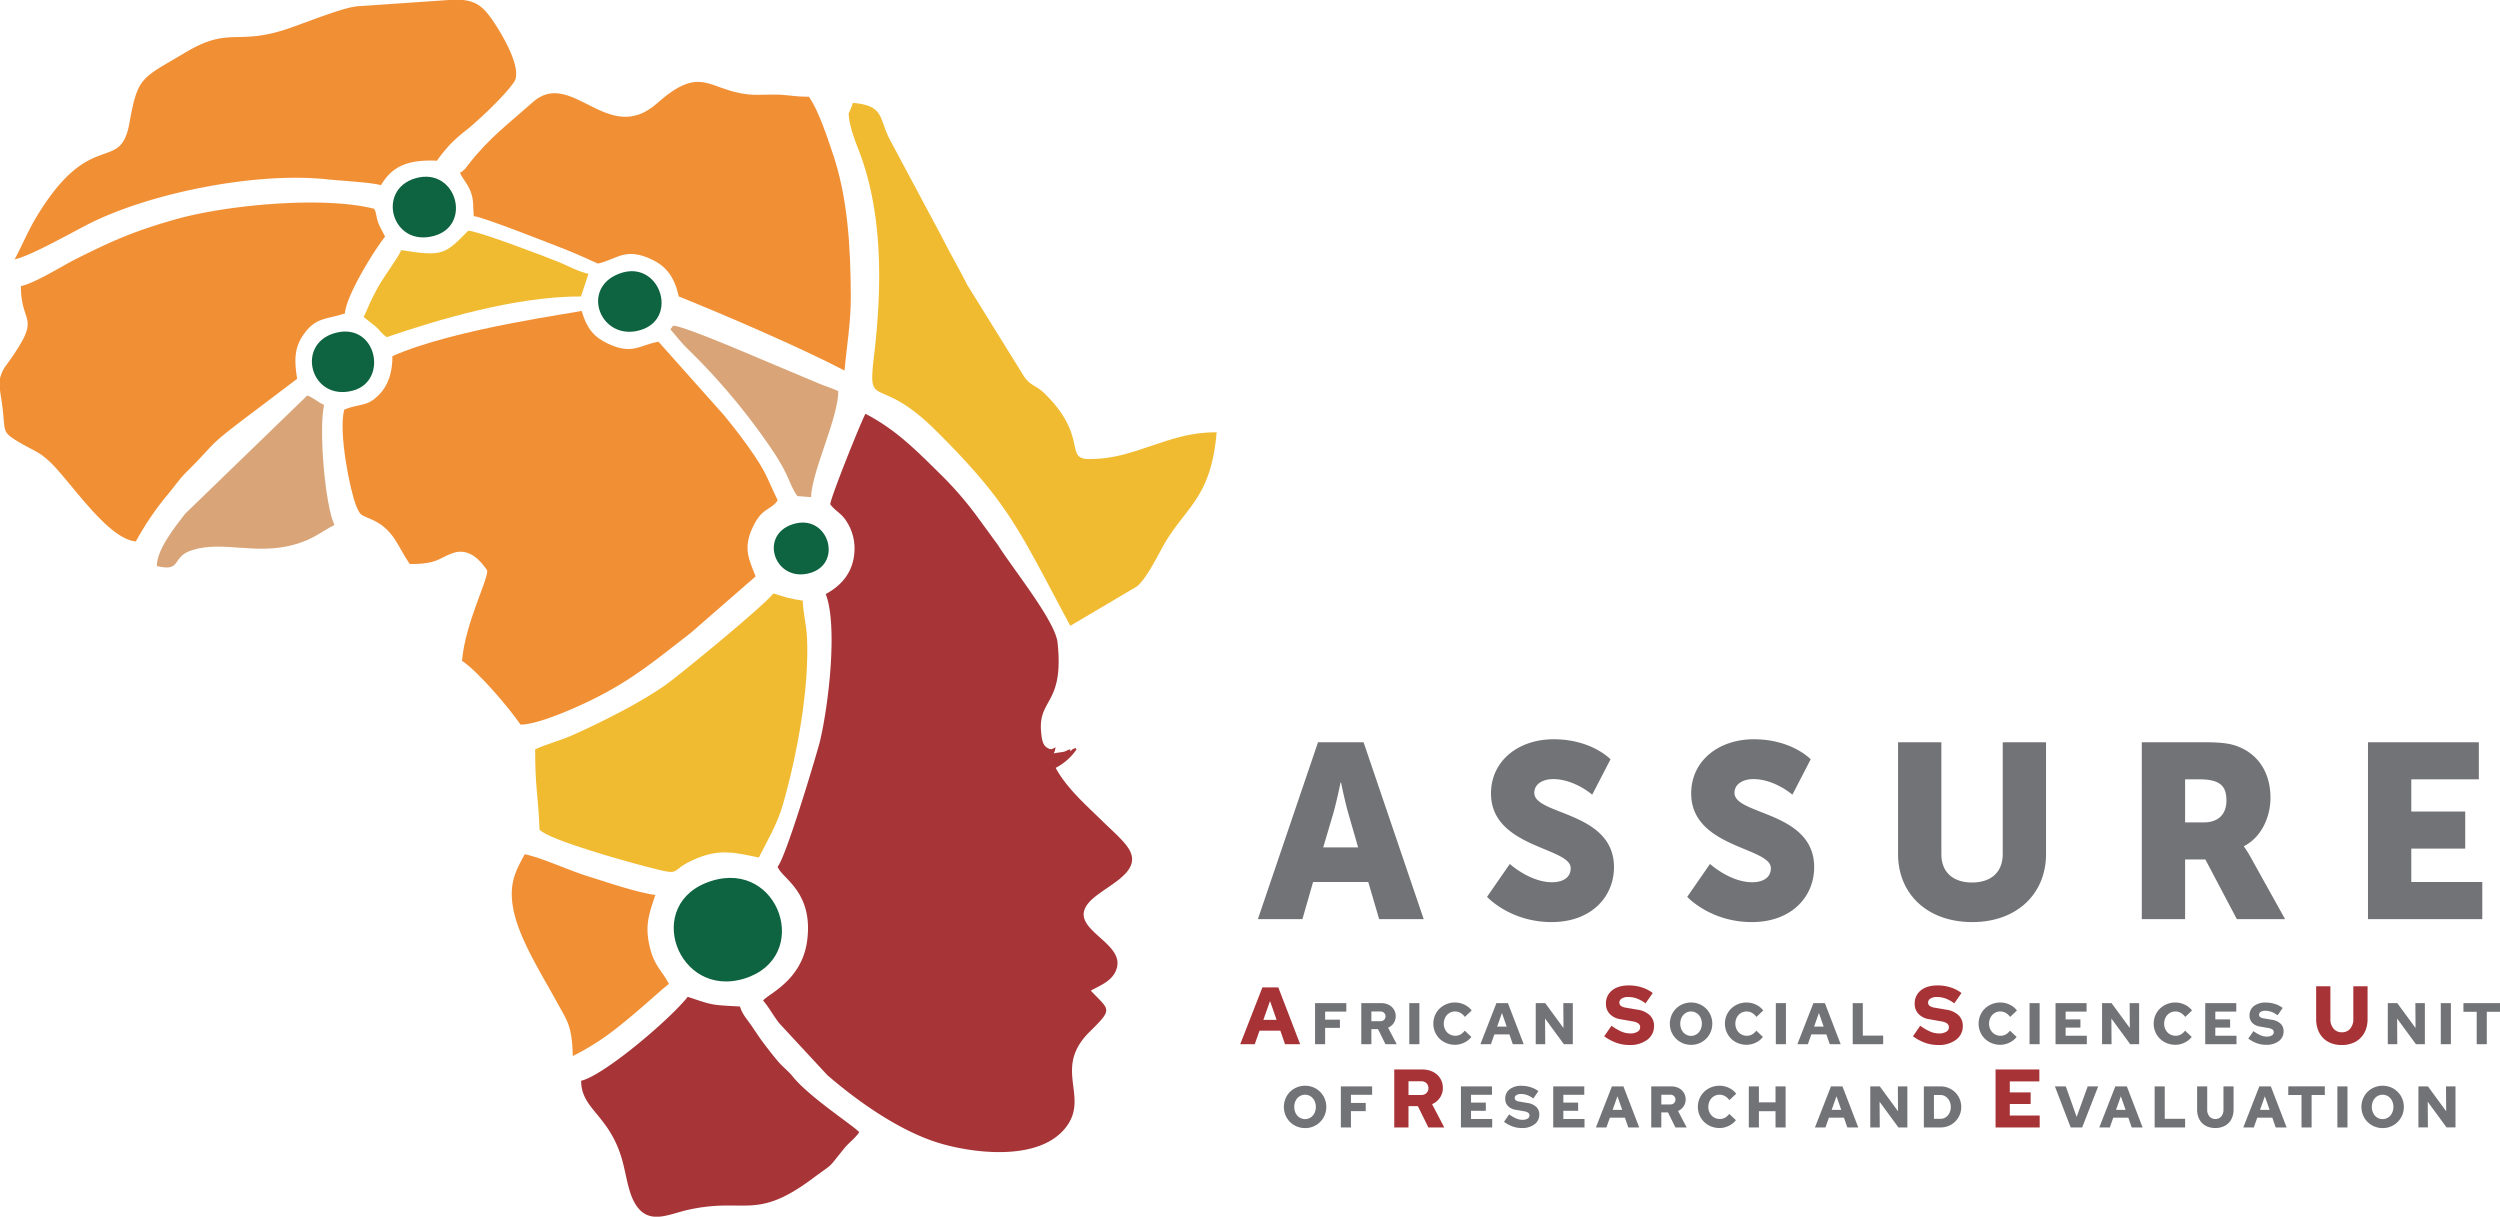 <svg xmlns="http://www.w3.org/2000/svg" width="1158.264" height="563.674" viewBox="0 0 1158.264 563.674"><g transform="translate(-530.44 -4305)"><g transform="translate(530.44 4305)"><path d="M12257.865,11247.544h20.637l-27.857-81.947h-21.1l-27.859,81.947h20.637l4.93-17.191h25.566Zm-17.654-63.266s1.836,8.939,3.324,14.1l4.586,15.931h-16.164l4.7-15.931c1.49-5.158,3.326-14.1,3.326-14.1Zm67.641,52.951s10.662,11.689,29.922,11.689c18.459,0,28.893-11.8,28.893-25.442,0-25.9-36.916-24.069-36.916-34.385,0-4.584,4.586-6.418,8.713-6.418,9.859,0,18.113,7.22,18.113,7.22l8.482-16.389s-8.713-9.284-26.367-9.284c-16.279,0-29.006,9.972-29.006,25.1,0,25.215,36.918,24.872,36.918,34.613,0,4.93-4.473,6.533-8.6,6.533-10.318,0-19.6-8.48-19.6-8.48Zm92.748,0s10.664,11.689,29.924,11.689c18.457,0,28.891-11.8,28.891-25.442,0-25.9-36.916-24.069-36.916-34.385,0-4.584,4.584-6.418,8.713-6.418,9.859,0,18.113,7.22,18.113,7.22l8.484-16.389s-8.715-9.284-26.369-9.284c-16.279,0-29.006,9.972-29.006,25.1,0,25.215,36.916,24.872,36.916,34.613,0,4.93-4.469,6.533-8.6,6.533-10.318,0-19.6-8.48-19.6-8.48Zm97.678-19.828c0,18.453,13.529,31.518,34.395,31.518,20.637,0,34.166-13.064,34.166-31.518v-51.8h-20.064v51.8c0,8.6-5.617,13.181-14.217,13.181s-14.215-4.585-14.215-13.181v-51.8h-20.064Zm112.928,30.143h20.063v-27.621h9.4l14.561,27.621h22.355l-15.936-28.653a47.043,47.043,0,0,0-3.1-4.928v-.229c8.141-4.126,12.268-13.64,12.268-22.349,0-11.92-5.848-20.287-15.133-23.84-3.555-1.376-7.568-1.948-15.937-1.948h-28.545Zm20.063-44.812v-19.943h6.766c10.086,0,12.381,3.668,12.381,9.856,0,6.533-4.014,10.087-10.434,10.087Zm84.723,44.813h52.967v-17.191h-32.9v-15.474h24.992v-17.191h-24.992v-14.9h31.3V11165.6h-51.361Z" transform="translate(-11618.898 -10821.713)" fill="#727376"/><g transform="translate(574.608 456.554)"><path d="M12037.8,13475.4l10.269-26.32h7.371l10.118,26.32h-7l-2.181-6.279h-9.63l-2.219,6.279Zm10.72-11.281h6.13l-3.046-8.723Zm157.905,7.6,3.377-4.871a24.654,24.654,0,0,0,4.758,2.762,10.488,10.488,0,0,0,3.95.8,6.126,6.126,0,0,0,3.338-.787,2.33,2.33,0,0,0,1.229-2.012,2.149,2.149,0,0,0-.787-1.8,6.769,6.769,0,0,0-2.742-1l-5.718-1a8.575,8.575,0,0,1-4.892-2.494,6.7,6.7,0,0,1-1.705-4.68,7.531,7.531,0,0,1,2.838-6.172q2.84-2.306,7.826-2.3a19.486,19.486,0,0,1,6.022.939,15.634,15.634,0,0,1,4.989,2.588l-3.339,4.795a15.123,15.123,0,0,0-3.932-2.225,11.761,11.761,0,0,0-4.087-.729,5.374,5.374,0,0,0-3.03.729,2.136,2.136,0,0,0-1.074,1.8,1.916,1.916,0,0,0,.71,1.572,5.064,5.064,0,0,0,2.32.844l5.371.922a10.436,10.436,0,0,1,5.716,2.588,6.729,6.729,0,0,1,1.957,5,7.709,7.709,0,0,1-3.106,6.33,13.139,13.139,0,0,1-8.363,2.453,17.586,17.586,0,0,1-6.081-1.055A21.918,21.918,0,0,1,12206.425,13471.718Zm143.048,0,3.376-4.871a24.68,24.68,0,0,0,4.757,2.762,10.5,10.5,0,0,0,3.952.8,6.133,6.133,0,0,0,3.338-.787,2.33,2.33,0,0,0,1.227-2.012,2.143,2.143,0,0,0-.786-1.8,6.769,6.769,0,0,0-2.742-1l-5.717-1a8.565,8.565,0,0,1-4.892-2.494,6.69,6.69,0,0,1-1.707-4.68,7.537,7.537,0,0,1,2.838-6.172q2.84-2.306,7.828-2.3a19.5,19.5,0,0,1,6.022.939,15.623,15.623,0,0,1,4.987,2.588l-3.337,4.795a15.143,15.143,0,0,0-3.933-2.225,11.756,11.756,0,0,0-4.086-.729,5.378,5.378,0,0,0-3.031.729,2.136,2.136,0,0,0-1.074,1.8,1.918,1.918,0,0,0,.709,1.572,5.069,5.069,0,0,0,2.322.844l5.371.922a10.436,10.436,0,0,1,5.715,2.588,6.733,6.733,0,0,1,1.957,5,7.707,7.707,0,0,1-3.107,6.33,13.135,13.135,0,0,1-8.363,2.453,17.581,17.581,0,0,1-6.08-1.055A21.929,21.929,0,0,1,12349.473,13471.718Zm210.628-7.977a13.865,13.865,0,0,1-.844,4.945,10.443,10.443,0,0,1-6.158,6.232,13.409,13.409,0,0,1-4.93.863,13.745,13.745,0,0,1-4.929-.842,10.284,10.284,0,0,1-3.741-2.418,10.887,10.887,0,0,1-2.379-3.8,13.963,13.963,0,0,1-.844-4.984v-15.189h6.6v15.189a6.564,6.564,0,0,0,1.458,4.447,4.863,4.863,0,0,0,3.875,1.688,4.8,4.8,0,0,0,3.855-1.687,6.616,6.616,0,0,0,1.439-4.447v-15.189h6.6Zm-450.944,50.221v-26.846h13.043a11.127,11.127,0,0,1,3.817.633,8.921,8.921,0,0,1,2.992,1.762,8.125,8.125,0,0,1,1.956,2.705,8.281,8.281,0,0,1,.71,3.451,7.841,7.841,0,0,1-1.362,4.527,8.391,8.391,0,0,1-3.625,2.99l5.64,10.777h-7.366l-4.872-9.857h-4.336v9.857Zm12.43-21.4h-5.833v6.365h5.833a3.47,3.47,0,0,0,2.474-.881,3.285,3.285,0,0,0,0-4.6A3.463,3.463,0,0,0,12121.586,13492.562Zm266.161,21.4v-26.846h20.294v5.521h-13.7v5.1h9.668v5.369h-9.668v5.33h13.851v5.523Z" transform="translate(-12037.8 -13448.169)" fill="#a83336"/><path d="M12457.182,13625.844v-19.025h14.49v3.914h-9.814v3.75h6.85v3.8h-6.85v7.557Zm21.422,0v-19.025h9.244a7.846,7.846,0,0,1,2.705.449,6.292,6.292,0,0,1,2.119,1.25,5.7,5.7,0,0,1,1.387,1.916,5.858,5.858,0,0,1,.5,2.445,5.544,5.544,0,0,1-.965,3.207,5.936,5.936,0,0,1-2.568,2.119l4,7.639h-5.219l-3.451-6.984h-3.074v6.984Zm8.809-15.166h-4.133v4.51h4.133a2.464,2.464,0,0,0,1.754-.623,2.33,2.33,0,0,0,0-3.262A2.457,2.457,0,0,0,12487.412,13610.678Zm13.43,15.166v-19.025h4.676v19.025Zm21.342-3.914a4.811,4.811,0,0,0,2.365-.6,6.431,6.431,0,0,0,1.984-1.766l3.072,2.908a9.142,9.142,0,0,1-3.318,2.637,9.645,9.645,0,0,1-4.268,1.006,10.319,10.319,0,0,1-3.969-.762,9.885,9.885,0,0,1-3.182-2.066,9.7,9.7,0,0,1-2.881-6.955,9.728,9.728,0,0,1,.775-3.873,9.481,9.481,0,0,1,2.121-3.113,10.021,10.021,0,0,1,3.18-2.064,10.222,10.222,0,0,1,3.955-.762,9.976,9.976,0,0,1,4.379,1.006,8.84,8.84,0,0,1,3.344,2.689l-3.154,2.99a6.582,6.582,0,0,0-2.078-1.889,5.072,5.072,0,0,0-2.49-.639,4.929,4.929,0,0,0-2.066.434,5.14,5.14,0,0,0-1.645,1.184,5.4,5.4,0,0,0-1.086,1.793,6.292,6.292,0,0,0-.395,2.244,6.007,6.007,0,0,0,.406,2.227,5.389,5.389,0,0,0,1.131,1.781,5.178,5.178,0,0,0,1.7,1.168A5.307,5.307,0,0,0,12522.184,13621.93Zm11.607,3.914,7.422-19.025h5.33l7.313,19.025h-5.055l-1.578-4.541h-6.961l-1.6,4.541Zm7.748-8.154h4.432l-2.2-6.307Zm17.889-10.871h4.4l8.457,11.523-.082-11.523h4.4v19.025h-4.131l-8.727-11.9.08,11.9h-4.4Zm81.8,9.514a9.728,9.728,0,0,1-9.814,9.811,9.871,9.871,0,0,1-3.873-.762,9.743,9.743,0,0,1-5.969-9.049,9.792,9.792,0,0,1,.762-3.846,9.515,9.515,0,0,1,5.207-5.205,10.2,10.2,0,0,1,7.734,0,9.757,9.757,0,0,1,5.953,9.051Zm-4.838,0a6.555,6.555,0,0,0-.381-2.244,5.487,5.487,0,0,0-1.047-1.793,4.883,4.883,0,0,0-1.592-1.184,4.758,4.758,0,0,0-3.969,0,4.917,4.917,0,0,0-1.59,1.184,5.453,5.453,0,0,0-1.047,1.793,6.829,6.829,0,0,0,0,4.486,5.493,5.493,0,0,0,1.047,1.793,4.911,4.911,0,0,0,1.59,1.182,4.738,4.738,0,0,0,3.969,0,4.877,4.877,0,0,0,1.592-1.182,5.528,5.528,0,0,0,1.047-1.793A6.56,6.56,0,0,0,12636.387,13616.332Zm20.877,5.6a4.813,4.813,0,0,0,2.367-.6,6.453,6.453,0,0,0,1.984-1.766l3.072,2.908a9.125,9.125,0,0,1-3.318,2.637,9.645,9.645,0,0,1-4.268,1.006,10.319,10.319,0,0,1-3.969-.762,9.842,9.842,0,0,1-3.182-2.066,9.909,9.909,0,0,1-2.105-10.828,9.476,9.476,0,0,1,2.119-3.113,10.052,10.052,0,0,1,3.182-2.064,10.215,10.215,0,0,1,3.955-.762,9.968,9.968,0,0,1,4.377,1.006,8.81,8.81,0,0,1,3.344,2.689l-3.152,2.99a6.567,6.567,0,0,0-2.08-1.889,5.065,5.065,0,0,0-2.488-.639,4.929,4.929,0,0,0-2.066.434,5.14,5.14,0,0,0-1.645,1.184,5.438,5.438,0,0,0-1.088,1.793,6.335,6.335,0,0,0-.395,2.244,6.008,6.008,0,0,0,.408,2.227,5.389,5.389,0,0,0,1.131,1.781,5.157,5.157,0,0,0,1.7,1.168A5.3,5.3,0,0,0,12657.264,13621.93Zm13.4,3.914v-19.025h4.676v19.025Zm9.977,0,7.422-19.025h5.33l7.313,19.025h-5.057l-1.578-4.541h-6.959l-1.6,4.541Zm7.748-8.154h4.432l-2.2-6.307Zm17.889,8.154v-19.025h4.678v15.029h9.432v4Zm68.529-3.914a4.806,4.806,0,0,0,2.365-.6,6.409,6.409,0,0,0,1.984-1.766l3.072,2.908a9.118,9.118,0,0,1-3.316,2.637,9.651,9.651,0,0,1-4.268,1.006,10.322,10.322,0,0,1-3.971-.762,9.855,9.855,0,0,1-3.18-2.066,9.71,9.71,0,0,1-2.883-6.955,9.7,9.7,0,0,1,.777-3.873,9.476,9.476,0,0,1,2.119-3.113,10.03,10.03,0,0,1,3.182-2.064,10.208,10.208,0,0,1,3.955-.762,9.974,9.974,0,0,1,4.377,1.006,8.825,8.825,0,0,1,3.344,2.689l-3.152,2.99a6.567,6.567,0,0,0-2.08-1.889,5.07,5.07,0,0,0-2.488-.639,4.922,4.922,0,0,0-2.066.434,5.118,5.118,0,0,0-1.645,1.184,5.438,5.438,0,0,0-1.088,1.793,6.292,6.292,0,0,0-.395,2.244,6.047,6.047,0,0,0,.406,2.227,5.452,5.452,0,0,0,1.131,1.781,5.186,5.186,0,0,0,1.7,1.168A5.3,5.3,0,0,0,12774.811,13621.93Zm13.4,3.914v-19.025h4.674v19.025Zm12.043,0v-19.025h14.381v3.914h-9.705v3.615h6.852v3.8h-6.852v3.777h9.814v3.914Zm21.559-19.025h4.4l8.455,11.523-.082-11.523h4.4v19.025h-4.133l-8.727-11.9.082,11.9h-4.4Zm34.119,15.111a4.811,4.811,0,0,0,2.365-.6,6.431,6.431,0,0,0,1.984-1.766l3.072,2.908a9.125,9.125,0,0,1-3.318,2.637,9.639,9.639,0,0,1-4.268,1.006,10.312,10.312,0,0,1-3.969-.762,9.834,9.834,0,0,1-3.18-2.066,9.689,9.689,0,0,1-2.883-6.955,9.7,9.7,0,0,1,.775-3.873,9.451,9.451,0,0,1,2.121-3.113,10.021,10.021,0,0,1,3.18-2.064,10.208,10.208,0,0,1,3.955-.762,9.962,9.962,0,0,1,4.377,1.006,8.81,8.81,0,0,1,3.344,2.689l-3.152,2.99a6.526,6.526,0,0,0-2.08-1.889,5.065,5.065,0,0,0-2.488-.639,4.913,4.913,0,0,0-2.064.434,5.126,5.126,0,0,0-1.646,1.184,5.4,5.4,0,0,0-1.086,1.793,6.292,6.292,0,0,0-.395,2.244,5.969,5.969,0,0,0,.408,2.227,5.411,5.411,0,0,0,1.127,1.781,5.186,5.186,0,0,0,1.7,1.168A5.307,5.307,0,0,0,12855.936,13621.93Zm13.674,3.914v-19.025h14.383v3.914h-9.707v3.615h6.854v3.8h-6.854v3.777h9.814v3.914Zm19.955-2.611,2.393-3.451a17.313,17.313,0,0,0,3.373,1.957,7.414,7.414,0,0,0,2.8.57,4.339,4.339,0,0,0,2.365-.557,1.648,1.648,0,0,0,.869-1.426,1.52,1.52,0,0,0-.557-1.277,4.766,4.766,0,0,0-1.943-.707l-4.053-.707a6.073,6.073,0,0,1-3.467-1.768,4.75,4.75,0,0,1-1.209-3.314,5.348,5.348,0,0,1,2.014-4.377,8.572,8.572,0,0,1,5.545-1.629,13.834,13.834,0,0,1,4.268.664,11.133,11.133,0,0,1,3.535,1.836l-2.365,3.4a10.679,10.679,0,0,0-2.787-1.574,8.254,8.254,0,0,0-2.895-.518,3.789,3.789,0,0,0-2.148.518,1.51,1.51,0,0,0-.762,1.275,1.356,1.356,0,0,0,.5,1.115,3.6,3.6,0,0,0,1.645.6l3.807.652a7.422,7.422,0,0,1,4.051,1.834,4.779,4.779,0,0,1,1.387,3.549,5.455,5.455,0,0,1-2.2,4.482,9.3,9.3,0,0,1-5.926,1.74,12.559,12.559,0,0,1-4.311-.746A15.607,15.607,0,0,1,12889.564,13623.232Zm64.633-16.414h4.4l8.455,11.523-.082-11.523h4.4v19.025h-4.133l-8.727-11.9.082,11.9h-4.4Zm24.549,19.025v-19.025h4.676v19.025Zm10.494-15.029v-4h16.938v4h-6.117v15.029h-4.676v-15.029Zm-526.842,44.08a9.8,9.8,0,0,1-.762,3.844,9.712,9.712,0,0,1-9.053,5.965,9.872,9.872,0,0,1-3.875-.76,9.515,9.515,0,0,1-5.207-5.205,10.113,10.113,0,0,1,0-7.691,9.532,9.532,0,0,1,5.207-5.205,9.907,9.907,0,0,1,3.875-.76,9.791,9.791,0,0,1,6.973,2.84,9.684,9.684,0,0,1,2.08,3.125A9.809,9.809,0,0,1,12462.4,13654.895Zm-4.84,0a6.509,6.509,0,0,0-.381-2.244,5.518,5.518,0,0,0-1.045-1.793,4.974,4.974,0,0,0-1.592-1.184,4.758,4.758,0,0,0-3.969,0,4.953,4.953,0,0,0-1.592,1.184,5.449,5.449,0,0,0-1.045,1.793,6.791,6.791,0,0,0,0,4.484,5.459,5.459,0,0,0,1.045,1.795,4.919,4.919,0,0,0,1.592,1.182,4.738,4.738,0,0,0,3.969,0,4.94,4.94,0,0,0,1.592-1.182,5.527,5.527,0,0,0,1.045-1.795A6.494,6.494,0,0,0,12457.559,13654.895Zm11.58,9.512v-19.025h14.49v3.914h-9.812v3.75h6.85v3.8h-6.85v7.557Zm55.637,0v-19.025h14.381v3.914h-9.705v3.615h6.852v3.8h-6.852v3.779h9.813v3.914Zm19.955-2.609,2.391-3.451a17.473,17.473,0,0,0,3.373,1.957,7.462,7.462,0,0,0,2.8.57,4.349,4.349,0,0,0,2.363-.557,1.649,1.649,0,0,0,.869-1.428,1.522,1.522,0,0,0-.555-1.277,4.835,4.835,0,0,0-1.945-.707l-4.051-.707a6.076,6.076,0,0,1-3.467-1.766,4.758,4.758,0,0,1-1.209-3.316,5.337,5.337,0,0,1,2.012-4.375,8.571,8.571,0,0,1,5.547-1.631,13.787,13.787,0,0,1,4.268.666,11.072,11.072,0,0,1,3.535,1.834l-2.365,3.4a10.786,10.786,0,0,0-2.787-1.578,8.315,8.315,0,0,0-2.9-.516,3.8,3.8,0,0,0-2.146.516,1.515,1.515,0,0,0-.762,1.277,1.349,1.349,0,0,0,.5,1.113,3.569,3.569,0,0,0,1.645.6l3.8.652a7.408,7.408,0,0,1,4.051,1.834,4.77,4.77,0,0,1,1.387,3.547,5.463,5.463,0,0,1-2.2,4.484,9.3,9.3,0,0,1-5.928,1.74,12.5,12.5,0,0,1-4.309-.748A15.558,15.558,0,0,1,12544.73,13661.8Zm22.809,2.609v-19.025h14.381v3.914h-9.7v3.615h6.85v3.8h-6.85v3.779h9.813v3.914Zm19.766,0,7.422-19.025h5.328l7.313,19.025h-5.057l-1.578-4.541h-6.959l-1.6,4.541Zm7.748-8.154h4.43l-2.2-6.3Zm17.889,8.154v-19.025h9.242a7.838,7.838,0,0,1,2.705.449,6.269,6.269,0,0,1,2.121,1.25,5.762,5.762,0,0,1,1.387,1.916,5.9,5.9,0,0,1,.5,2.445,5.546,5.546,0,0,1-.967,3.207,5.92,5.92,0,0,1-2.568,2.119l4,7.639h-5.219l-3.453-6.986h-3.072v6.986Zm8.809-15.166h-4.133v4.512h4.133a2.465,2.465,0,0,0,1.754-.625,2.33,2.33,0,0,0,0-3.262A2.465,2.465,0,0,0,12621.75,13649.24Zm23,11.252a4.833,4.833,0,0,0,2.367-.6,6.461,6.461,0,0,0,1.984-1.768l3.07,2.908a9.111,9.111,0,0,1-3.314,2.637,9.659,9.659,0,0,1-4.27,1.006,10.312,10.312,0,0,1-3.969-.762,9.81,9.81,0,0,1-3.182-2.066,9.689,9.689,0,0,1-2.883-6.955,9.752,9.752,0,0,1,.775-3.875,9.473,9.473,0,0,1,2.121-3.109,10.062,10.062,0,0,1,3.182-2.068,10.243,10.243,0,0,1,3.955-.76,10,10,0,0,1,4.377,1.006,8.81,8.81,0,0,1,3.344,2.689l-3.152,2.99a6.567,6.567,0,0,0-2.08-1.889,5.065,5.065,0,0,0-2.488-.639,4.929,4.929,0,0,0-2.066.434,5.17,5.17,0,0,0-1.645,1.184,5.406,5.406,0,0,0-1.088,1.793,6.334,6.334,0,0,0-.393,2.244,6.007,6.007,0,0,0,.406,2.227,5.4,5.4,0,0,0,1.129,1.781,5.156,5.156,0,0,0,1.7,1.168A5.3,5.3,0,0,0,12644.748,13660.492Zm13.4,3.914v-19.025h4.674v7.393h7.7v-7.393h4.676v19.025h-4.676v-7.527h-7.7v7.527Zm30.639,0,7.422-19.025h5.328l7.313,19.025h-5.055l-1.578-4.541h-6.959l-1.605,4.541Zm7.748-8.154h4.432l-2.2-6.3Zm17.889-10.871h4.4l8.455,11.523-.082-11.523h4.4v19.025h-4.133l-8.727-11.9.082,11.9h-4.4Zm24.82,19.025v-19.025H12747a9.463,9.463,0,0,1,3.738.746,9.71,9.71,0,0,1,3.047,2.025,9.53,9.53,0,0,1,2.785,6.795,9.24,9.24,0,0,1-.748,3.7,9.332,9.332,0,0,1-5.084,5.027,9.6,9.6,0,0,1-3.738.734Zm7.748-15.029h-3.07v11.033h3.07a4.161,4.161,0,0,0,1.85-.422,4.655,4.655,0,0,0,1.508-1.156,5.433,5.433,0,0,0,1.008-1.736,6.275,6.275,0,0,0,.365-2.148,6.468,6.468,0,0,0-.365-2.187,5.6,5.6,0,0,0-1.008-1.766,4.732,4.732,0,0,0-1.508-1.182A4.07,4.07,0,0,0,12747,13649.377Zm60.275,15.029-7.312-19.025h5.055l5.029,14.16,5.113-14.16h4.865l-7.422,19.025Zm13.266,0,7.424-19.025h5.328l7.313,19.025h-5.057l-1.576-4.541h-6.961l-1.6,4.541Zm7.748-8.154h4.432l-2.2-6.3Zm17.889,8.154v-19.025h4.678v15.029h9.434v4Zm36.568-8.264a9.81,9.81,0,0,1-.6,3.506,7.4,7.4,0,0,1-4.363,4.416,9.5,9.5,0,0,1-3.494.613,9.762,9.762,0,0,1-3.492-.6,7.3,7.3,0,0,1-2.65-1.713,7.669,7.669,0,0,1-1.686-2.691,9.9,9.9,0,0,1-.6-3.533v-10.762h4.674v10.762a4.654,4.654,0,0,0,1.033,3.152,3.455,3.455,0,0,0,2.748,1.2,3.408,3.408,0,0,0,2.73-1.2,4.678,4.678,0,0,0,1.021-3.152v-10.762h4.676Zm4.512,8.264,7.422-19.025h5.33l7.313,19.025h-5.059l-1.576-4.541h-6.959l-1.6,4.541Zm7.748-8.154h4.432l-2.2-6.3Zm13.078-6.875v-4h16.936v4h-6.117v15.029h-4.676v-15.029Zm22.756,15.029v-19.025h4.674v19.025Zm30.8-9.512a9.8,9.8,0,0,1-.762,3.844,9.708,9.708,0,0,1-9.053,5.965,9.869,9.869,0,0,1-3.873-.76,9.515,9.515,0,0,1-5.207-5.205,10.089,10.089,0,0,1,0-7.691,9.532,9.532,0,0,1,5.207-5.205,10.222,10.222,0,0,1,7.734,0,9.757,9.757,0,0,1,5.953,9.053Zm-4.838,0a6.509,6.509,0,0,0-.381-2.244,5.487,5.487,0,0,0-1.047-1.793,4.945,4.945,0,0,0-1.59-1.184,4.762,4.762,0,0,0-3.971,0,4.924,4.924,0,0,0-1.59,1.184,5.487,5.487,0,0,0-1.047,1.793,6.791,6.791,0,0,0,0,4.484,5.5,5.5,0,0,0,1.047,1.795,4.89,4.89,0,0,0,1.59,1.182,4.743,4.743,0,0,0,3.971,0,4.911,4.911,0,0,0,1.59-1.182,5.5,5.5,0,0,0,1.047-1.795A6.494,6.494,0,0,0,12956.8,13654.895Zm11.582-9.514h4.4l8.455,11.523-.08-11.523h4.4v19.025h-4.131l-8.729-11.9.082,11.9h-4.4Z" transform="translate(-12422.522 -13598.612)" fill="#727376"/></g><g transform="translate(0 0)"><path d="M7745.222,8301.6Zm7.747-.954Zm-8.716-.954Zm-102.5-113.5c2.9,3.7,5.345,3.968,8.192,8.945a23.111,23.111,0,0,1,3.018,12.853c-.541,10.395-6.935,16.346-13.31,19.757,5.6,14.336,1.452,50.977-2.7,68.329-.964,4.027-15.624,53.507-19.576,57.978,1.73,5.412,16.7,11.355,13.666,34.331-2.407,18.231-17.592,24.384-20.411,27.664,2.879,3.358,4.763,7.114,7.57,10.633l22.186,23.934c14.185,12.3,34.284,26.5,52.921,31.816,17.545,5.006,47.022,7.731,58.315-8.575,9.67-13.961-6.631-26.588,10.285-43.283,11.1-10.958,9.254-9.822.545-19.1,4.968-2.679,10.991-4.934,12.229-11.2,2.325-11.774-22.968-17.643-13.315-29.363,6.2-7.526,25.283-13.451,18.96-24.674-2.26-4.012-8.157-9.042-11.618-12.453-7.822-7.7-17.317-15.832-22.519-25.512a26.236,26.236,0,0,0,9.685-8.585c-1.292-.781,1.188-1.318-1.937,0l-.969.954v-.954a5.7,5.7,0,0,0-1.993.773,6.237,6.237,0,0,1-1.732.479c-.79.166-2.463.3-4.022.655.791-1.387.471-1.011.969-2.862l-1.937.954c-.162-.093-.484-.293-.544-.128s-.454-.1-.533-.134c-2.736-1.062-3.4-3.354-3.776-8.38-1.127-14.969,10.729-12.283,7.658-40.854-1.078-10.042-21.018-34.566-27.67-45.238l-10.134-13.864a162.667,162.667,0,0,0-15.12-17.537c-11.572-11.331-21.107-21.527-36.078-29.328C7655.805,8148.419,7641.792,8183.261,7641.753,8186.2Z" transform="translate(-7257.091 -7952.521)" fill="#a73436" fill-rule="evenodd"/><path d="M3732.219,7210.142c.091,7.632-2.111,13.673-5.988,17.678-5.958,6.153-8.751,3.953-16.335,7.12-2.736,10.448,2.634,37.259,5.519,44.482,1.783,4.469,2.271,4.314,6.439,6.057,10.963,4.584,12.434,12.232,18.392,20.994,13.2,0,13.151-2.735,20.042-5.113,7.714-2.661,13.069,3.968,15.792,7.974,1,3.373-10.125,24.265-11.622,41.965,7.472,4.929,21.831,21.79,27.119,29.568,8.444,0,26.622-8.346,32.931-11.444,19.4-9.531,30.2-18.953,45.941-31.061l30.046-26.167c-2.86-7.421-5.718-12.457-1.928-21.461,4.587-10.9,9.073-8.919,12.137-13.827-4.133-8.482-5.085-12.353-10.845-20.8-4.856-7.119-8.625-12.006-14.032-18.609l-30.329-34.036c-8.756,1.467-11.861,6.229-23.251.974-6.733-3.107-10.008-7.192-12.372-15.279C3817.987,7189.952,3760.842,7197.394,3732.219,7210.142Z" transform="translate(-3550.416 -7045.142)" fill="#f18f35" fill-rule="evenodd"/><path d="M668.111,6265.937c-1.5-9.5-1.243-15.184,3.9-21.753,5.188-6.619,9.637-5.763,18.229-8.531.656-8.571,13.808-29.621,18.594-35.526-1.089-2.426-2.252-4.057-3.19-6.625-.922-2.518-.79-4.527-1.845-6.324-23.293-5.983-68.385-1.878-92.352,4.981-19.362,5.542-28.884,9.815-45.514,18.128-7.012,3.5-18.83,11.129-25.812,12.73,0,18.984,10.4,12.755-6.614,36.407a16.124,16.124,0,0,0-3.071,6.371v5.392c.268,2.131.736,4.641,1.146,7.929,1.441,11.595-.574,11.4,8.341,16.583,6.61,3.843,9,4.1,14.492,9.573,9.552,9.523,26.17,34.964,38.973,36.013a133.8,133.8,0,0,1,15.192-22.237c2.893-3.511,5.142-6.842,8.29-9.957,14.9-14.755,8.128-10.6,29.8-26.929Z" transform="translate(-530.44 -6090.444)" fill="#f18f35" fill-rule="evenodd"/><path d="M4798,5106.982c1.375,2.915,3.4,4.725,4.9,8.509,1.634,4.133,1.056,7.064,1.511,11.52,3.63.108,36.021,12.908,43.385,15.8,3.035,1.191,3.923,1.709,6.77,2.87l7.337,3.3c8.833-1.914,12.595-7.817,25.08-1.85,6.73,3.216,10.5,8.329,12.4,17.077,22.025,8.883,56.324,23.664,76.8,34.335.923-10.915,2.955-21.988,2.909-34.333-.085-22.747-1.407-45.713-8.343-66.183-2.946-8.695-6.579-19.789-11.03-26.335-6.138,0-8.753-.7-13.555-.959-4.634-.246-9.833.359-14.415-.11-18.843-1.932-21.725-14.239-42.5,4.163-22.744,20.145-39.564-16.71-57.637-.487-10.681,9.587-19.994,16.272-29.751,28.882C4800.178,5105.36,4800.383,5105.385,4798,5106.982Z" transform="translate(-4584.904 -5026.866)" fill="#f18f35" fill-rule="evenodd"/><path d="M835.939,4390.839c5.056-8.632,12.2-12,25.92-11.381a74.806,74.806,0,0,1,6.517-7.954,73.8,73.8,0,0,1,7.726-6.7c5.628-4.633,17.212-15.493,21.51-21.825,4.338-6.39-6.891-24.352-10.545-29.423-3.546-4.92-6.62-7.893-13.2-8.558h-6.534l-.582.048-40.751,2.8c-6.453.042-24.734,7.652-33.749,10.637-23.469,7.773-26.365-1.459-47.042,10.9-20.543,12.282-21.831,10.82-25.829,32.744-4.332,23.759-17.813,1.46-43.076,43.419-3.831,6.364-6.664,13.254-10.089,19.63,8.074-1.853,26.61-12.593,35.187-16.852,28.8-14.294,77.465-23.788,109.948-20.206,4.5.5,21.623,1.491,24.584,2.723Z" transform="translate(-659.44 -4305)" fill="#f18f35" fill-rule="evenodd"/><path d="M8405.18,5264.789c0,5.438,3.186,13.374,4.7,17.3,11.375,29.416,10.689,64.311,7,95.323-3.043,25.573,1.75,7.759,28.26,34,34.631,34.279,38.736,46.262,62.7,90.86l30.867-18.246c4.17-3.439,8.844-12.677,11.746-18,10.2-18.69,22.535-22.076,25.184-53.408-11.549,0-19.766,2.8-28.207,5.6-10.973,3.647-19.283,6.794-30.873,6.794-11.652,0-.262-10.365-20.557-30.305-4-3.925-6.367-3.437-9.5-7.812l-26.443-42.631c-3.932-7.839-7.6-13.973-11.617-21.942l-24.039-45c-5.357-9.953-2.393-16.093-17.285-17.314A36.574,36.574,0,0,1,8405.18,5264.789Z" transform="translate(-8011.963 -5212.332)" fill="#f1bb31" fill-rule="evenodd"/><path d="M5497.822,9920.867c4.012,4.737,40.338,14.79,49.343,17.128,18.488,4.8,9.2,2.134,23.275-3.723,10.965-4.561,17.821-2.82,28.979-.466,3.99-8.019,8.41-15.015,11.217-24.785,6.524-22.714,12.346-54.164,11.065-77.813-.271-5-1.841-11.5-1.942-16.436-6.5-.925-8.048-1.666-13.56-3.312-5.913,7.068-43.416,37.6-49.242,41.839-11.518,8.373-30.9,18.071-44.37,24.024-5.532,2.446-11.788,3.979-16.8,6.348C5495.79,9902.052,5497.192,9904.561,5497.822,9920.867Z" transform="translate(-5247.85 -9536.501)" fill="#f1bb31" fill-rule="evenodd"/><path d="M5996.1,13558.359c-13.743-.736-12.617-.615-24.213-4.49-8.548,10.764-39.018,36.514-49.394,38.895,0,13.615,13.637,15.768,19.393,38.127,1.917,7.449,2.814,16.17,7.43,21.3a10.2,10.2,0,0,0,6.918,3.523h2.555c4.1-.332,8.53-2.084,12.884-3.072,26.734-6.076,31.387,5.238,57.91-14.506,10.516-7.826,6.475-3.8,14.8-14.039,2.361-2.9,4.861-4.453,6.924-7.486-1.564-2.3-23.076-16.178-30.852-25.889-2.14-2.672-4.346-4.141-6.635-6.82-2.346-2.748-4.187-5.135-6.382-8.021-2.311-3.037-3.722-5.25-5.913-8.484-2.028-2.992-4.523-5.6-5.423-9.031Z" transform="translate(-5653.244 -13092.037)" fill="#a73436" fill-rule="evenodd"/><path d="M5351.74,12290.854c-3.169-6.289-6.87-8.237-9.014-17.723-2.258-10,.03-15.169,2.687-23.517-9.138-1.336-22.149-5.854-31.138-8.646-9.1-2.827-21.351-8.589-29.365-10.248-3.854,7.383-7.558,13.04-5.3,25.292,2.5,13.529,13.034,30.109,20.143,43.112,4.829,8.829,7.108,10.845,7.431,25.111a119.458,119.458,0,0,0,12.208-7.052C5331.831,12309.041,5348.445,12293.023,5351.74,12290.854Z" transform="translate(-5041.814 -11834.958)" fill="#f18f35" fill-rule="evenodd"/><path d="M2062.611,7978.621c-3.156-1.485-5.1-3.44-7.748-4.381l-56.6,54.8c-4.6,5.968-13.133,16.553-13.133,24.263,12.207,2.8,6.229-4.32,16.62-7.478,14.553-4.419,29.788,2.639,47.668-2.652,8.453-2.5,11.371-5.471,18.036-8.944C2063.151,8025.4,2060.131,7990.635,2062.611,7978.621Z" transform="translate(-1912.492 -7791.021)" fill="#d9a578" fill-rule="evenodd"/><path d="M3921.8,6454.4c-2.562,4.971-6.364,9.844-9.51,14.948-1.629,2.644-2.687,4.772-4.053,7.452-1.412,2.771-2.513,5.871-3.92,8.589l5.4,4.247c2.393,2.058,2.64,3.267,5.3,5.065,23.29-7.888,58.982-18.85,90-18.85l3.481-10.492c-4.079-.748-9.42-3.629-13.5-5.319-6.244-2.582-37.2-14.366-42.206-14.652C3942.111,6456.228,3941.192,6457.552,3921.8,6454.4Z" transform="translate(-3735.849 -6338.512)" fill="#f1bb31" fill-rule="evenodd"/><path d="M6750.791,7328.511c2.767,3.165,4.882,6,7.777,8.836a300.175,300.175,0,0,1,38.615,45.905,100.8,100.8,0,0,1,6.53,10.736c1.817,3.509,3.755,9.143,5.947,11.777l6.307.467c.337-11.922,12.59-36.618,12.59-49.108-2.74-1.295-5.874-2.224-8.988-3.548l-28.512-11.98c-5.952-2.529-34.7-14.81-39.012-14.8Z" transform="translate(-6440.184 -7175.91)" fill="#d9a578" fill-rule="evenodd"/><path d="M6798.968,12451.852c-32.277,10.056-15.837,55.1,15.419,45.176S6830.48,12442.032,6798.968,12451.852Z" transform="translate(-6469.28 -12043.727)" fill="#0e6441" fill-rule="evenodd"/><path d="M4185.059,5945.315c-18.448,5.222-11.172,32.112,8.469,26.737C4211.473,5967.139,4203.831,5940,4185.059,5945.315Z" transform="translate(-3992.456 -5862.756)" fill="#0e6441" fill-rule="evenodd"/><path d="M6089.682,6822.318c-18.468,6.853-8.705,31.709,9.738,26.188C6117.545,6843.082,6108.244,6815.431,6089.682,6822.318Z" transform="translate(-5802.684 -6695.578)" fill="#0e6441" fill-rule="evenodd"/><path d="M3435.049,7381.815c-18.411,5.122-11.275,31.789,8.217,26.709C3460.1,7404.136,3454.369,7376.439,3435.049,7381.815Z" transform="translate(-3279.868 -7227.522)" fill="#0e6441" fill-rule="evenodd"/><path d="M7718.563,9154.425c-15.707,5.21-8.157,27.1,8.074,22.583C7742.383,9172.629,7735.114,9148.935,7718.563,9154.425Z" transform="translate(-7351.431 -8911.495)" fill="#0e6441" fill-rule="evenodd"/><path d="M10462.068,11257.6h0Z" transform="translate(-9965.223 -10910.43)" fill="#a73436" fill-rule="evenodd"/></g></g></g></svg>